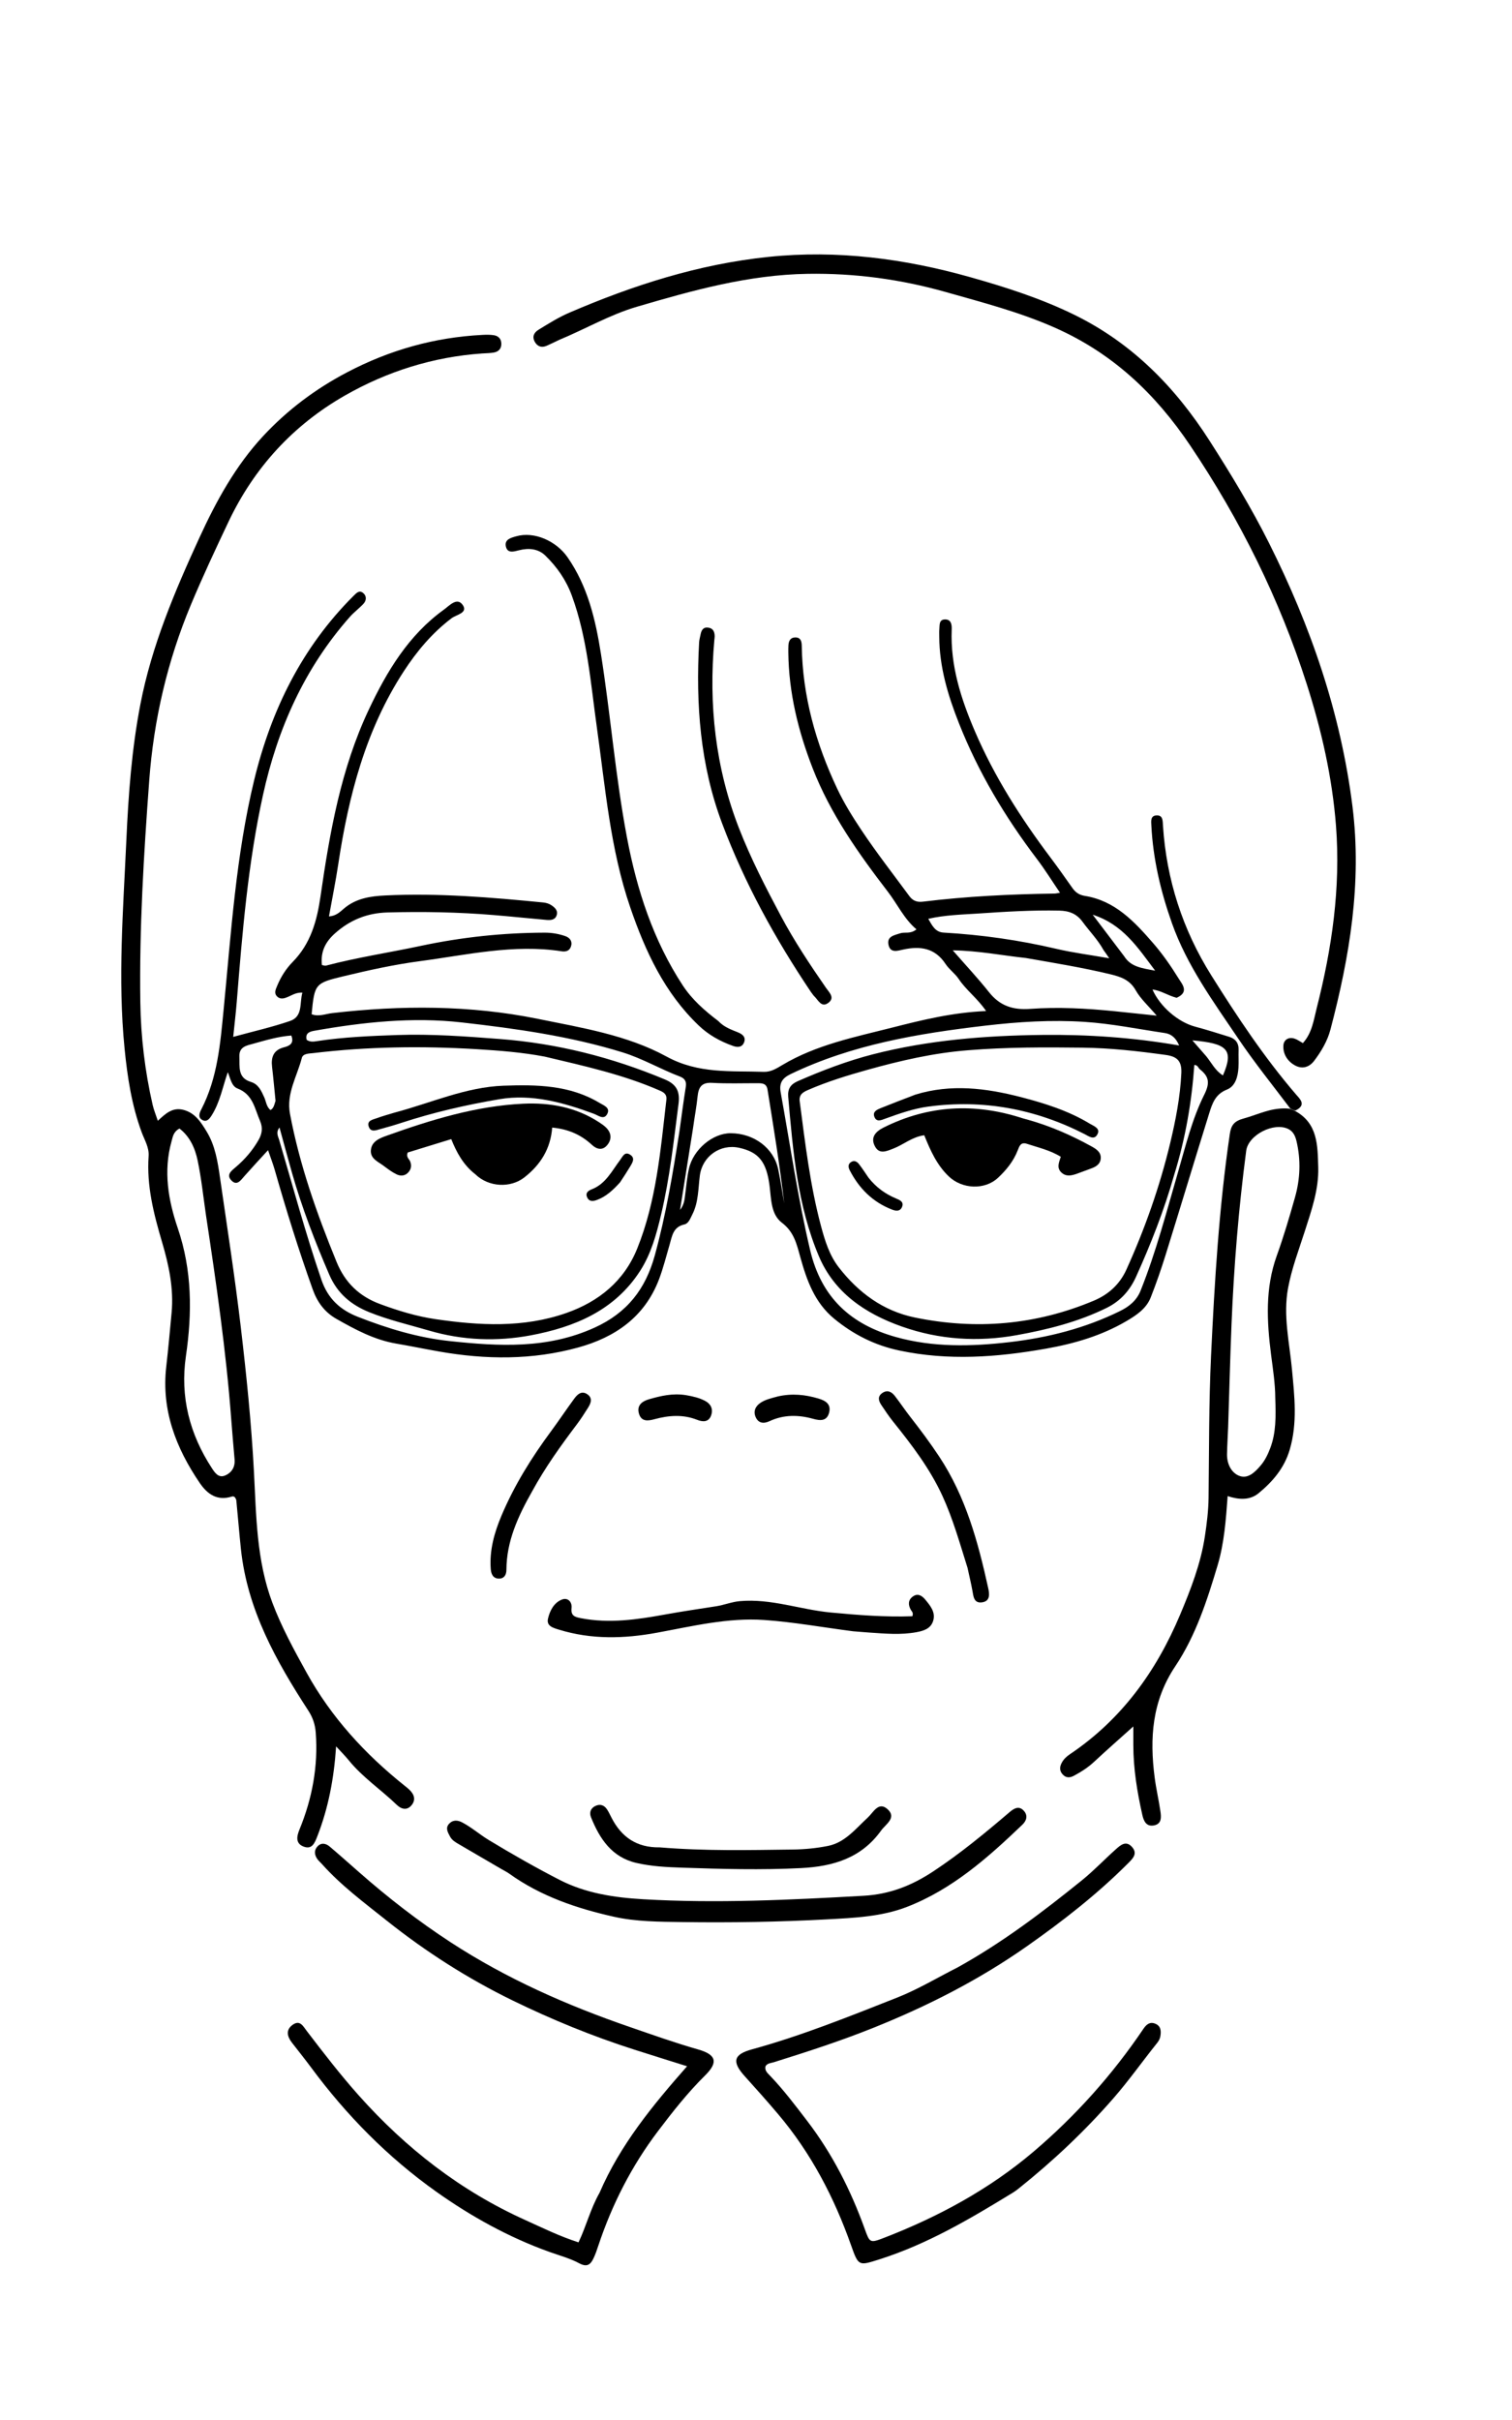 <svg version="1.1" id="Layer_1" xmlns="http://www.w3.org/2000/svg" xmlns:xlink="http://www.w3.org/1999/xlink" x="0px" y="0px"
	 width="100%" viewBox="0 0 640 1024" enable-background="new 0 0 640 1024" xml:space="preserve">
<path fill="#000000" opacity="1" stroke="none" 
	d="
M498.053,422.205 
	C494.297,421.266 491.382,419.084 487.822,418.718 
	C491.014,425.96 498.698,432.523 505.908,434.432 
	C510.73,435.709 515.487,437.233 520.255,438.705 
	C522.956,439.539 524.37,441.341 524.266,444.283 
	C524.178,446.78 524.358,449.289 524.211,451.781 
	C523.987,455.598 522.91,459.634 519.317,461.052 
	C514.464,462.968 513.143,466.878 511.872,470.957 
	C505.635,490.98 499.588,511.062 493.355,531.087 
	C491.478,537.119 489.395,543.103 487.083,548.982 
	C485.222,553.713 481.125,556.466 476.916,558.942 
	C466.302,565.188 454.744,568.557 442.669,570.687 
	C422.016,574.33 401.436,575.854 380.666,571.459 
	C370.293,569.264 361.305,564.73 353.166,558.062 
	C344.796,551.205 341.463,541.697 338.721,531.833 
	C337.219,526.43 336.107,521.286 330.973,517.395 
	C326.254,513.818 326.464,507.308 325.739,501.728 
	C324.425,491.615 321.192,487.505 312.854,485.677 
	C304.861,483.925 297.294,489.284 296.232,497.404 
	C295.503,502.98 295.7,508.728 293.023,513.945 
	C292.173,515.6 291.475,517.717 289.684,518.109 
	C284.857,519.163 284.481,523.09 283.417,526.708 
	C281.964,531.649 280.729,536.68 278.89,541.477 
	C272.833,557.275 260.405,565.854 244.769,570.17 
	C225.32,575.538 205.596,575.355 185.839,571.876 
	C179.771,570.808 173.733,569.562 167.66,568.524 
	C158.453,566.95 150.391,562.602 142.43,558.095 
	C137.509,555.308 134.349,551.142 132.365,545.593 
	C126.421,528.963 121.171,512.13 116.327,495.158 
	C115.56,492.471 114.54,489.857 113.457,486.682 
	C109.861,490.618 106.607,494.097 103.453,497.664 
	C101.89,499.433 100.293,501.98 97.903,499.45 
	C95.603,497.015 98.115,495.284 99.878,493.777 
	C103.716,490.5 106.964,486.719 109.454,482.34 
	C110.888,479.819 111.357,477.278 110.063,474.295 
	C107.795,469.064 107.051,463.067 100.56,460.592 
	C97.994,459.613 97.556,456.378 96.42,453.69 
	C94.231,459.996 93.096,466.438 89.593,471.97 
	C88.67,473.428 87.502,474.969 85.605,473.897 
	C83.735,472.84 84.365,471.044 85.168,469.497 
	C92.101,456.145 93.269,441.478 94.685,426.919 
	C97.837,394.517 99.881,361.968 107.566,330.181 
	C114.747,300.48 127.798,273.905 149.678,252.097 
	C150.974,250.806 152.175,249.539 153.829,251.021 
	C155.266,252.31 155.104,254.146 153.825,255.515 
	C152.012,257.456 149.825,259.057 148.069,261.044 
	C128.859,282.778 117.477,308.35 111.305,336.447 
	C104.973,365.271 102.575,394.595 100.211,423.924 
	C99.828,428.68 99.257,433.421 98.713,438.749 
	C107.176,436.427 115.103,434.643 122.744,432.027 
	C128.338,430.111 126.721,424.386 127.994,420.035 
	C125.486,419.867 123.799,421.004 121.998,421.777 
	C120.425,422.452 118.746,423.051 117.329,421.681 
	C115.847,420.248 116.696,418.646 117.348,417.07 
	C118.9,413.319 121.094,409.876 123.865,407.062 
	C131.536,399.273 134.172,389.644 135.678,379.208 
	C139.582,352.153 144.312,325.22 156.115,300.245 
	C163.77,284.048 172.93,268.749 187.878,257.975 
	C190.21,256.294 193.482,252.503 195.892,256.032 
	C198.167,259.363 193.139,260.099 191.17,261.585 
	C182.934,267.801 176.407,275.613 170.881,284.105 
	C154.736,308.914 147.524,336.858 143.169,365.74 
	C142.082,372.95 140.62,380.103 139.243,387.768 
	C142.134,387.628 143.902,385.901 145.466,384.55 
	C150.626,380.093 156.795,379.203 163.166,378.899 
	C185.528,377.829 207.768,379.691 229.988,381.885 
	C231.104,381.995 232.312,382.338 233.24,382.939 
	C234.788,383.941 236.359,385.269 235.579,387.41 
	C234.891,389.298 233.047,389.41 231.34,389.259 
	C223.88,388.597 216.43,387.82 208.967,387.199 
	C194.006,385.955 179.02,385.694 164.013,386.095 
	C155.478,386.323 148.173,389.243 141.787,394.946 
	C137.763,398.54 135.632,402.65 136.258,408.347 
	C136.82,408.43 137.486,408.726 138.037,408.582 
	C151.261,405.106 164.784,403.077 178.125,400.237 
	C195.466,396.545 212.861,394.705 230.523,394.649 
	C233.569,394.639 236.512,395.146 239.336,396.132 
	C241.215,396.789 242.39,398.34 241.689,400.461 
	C241.086,402.285 239.648,402.828 237.697,402.527 
	C217.404,399.4 197.631,404.075 177.74,406.707 
	C166.849,408.148 156.114,410.518 145.426,413.094 
	C133.404,415.991 133.117,416.209 131.906,429.162 
	C134.861,430.313 137.782,429.019 140.633,428.689 
	C169.797,425.309 198.983,425.278 227.738,431.128 
	C246.251,434.895 265.501,437.984 282.15,447.081 
	C295.686,454.478 309.335,453.053 323.277,453.543 
	C326.334,453.651 328.781,452.061 331.142,450.654 
	C345.555,442.061 361.767,438.855 377.701,434.803 
	C390.428,431.567 403.176,428.426 417.399,427.813 
	C413.724,422.412 408.966,418.994 405.816,414.268 
	C404.262,411.938 401.773,410.227 400.234,407.889 
	C395.778,401.12 389.539,400.219 382.32,401.794 
	C379.932,402.315 376.927,403.394 376.11,399.884 
	C375.254,396.208 378.539,395.74 381.042,394.919 
	C383.048,394.261 385.398,395.351 387.911,393.239 
	C382.656,388.801 379.895,382.644 375.835,377.359 
	C363.343,361.098 351.499,344.4 343.988,325.097 
	C337.848,309.32 333.863,293.075 333.677,276.039 
	C333.666,275.04 333.67,274.038 333.726,273.041 
	C333.832,271.174 334.579,269.724 336.666,269.721 
	C338.884,269.718 339.339,271.35 339.365,273.163 
	C339.67,294.508 345.3,314.505 354.364,333.703 
	C357.298,339.915 360.925,345.716 364.69,351.358 
	C371.052,360.895 378.127,369.956 384.927,379.199 
	C386.311,381.081 388.093,381.845 390.562,381.542 
	C409.092,379.266 427.712,378.366 446.369,378.103 
	C446.975,378.095 447.578,377.923 448.673,377.75 
	C445.278,372.759 442.331,367.984 438.952,363.535 
	C425.486,345.807 414.143,326.852 405.941,306.137 
	C401.271,294.344 397.602,282.231 397.571,269.338 
	C397.569,268.339 397.5,267.331 397.603,266.341 
	C397.784,264.601 397.351,262.181 399.943,262.106 
	C402.708,262.027 402.918,264.444 402.839,266.451 
	C402.239,281.666 406.774,295.739 412.649,309.42 
	C420.901,328.639 432.083,346.156 444.627,362.838 
	C447.819,367.083 450.879,371.428 453.941,375.769 
	C455.258,377.636 456.846,378.714 459.207,379.091 
	C471.975,381.131 480.193,389.989 488.072,399.055 
	C492.097,403.686 495.645,408.8 498.872,414.027 
	C500.337,416.4 503.538,419.778 498.053,422.205 
M409.825,444.399 
	C395.216,445.536 381.034,448.802 366.964,452.749 
	C358.463,455.134 350.053,457.714 341.952,461.245 
	C339.852,462.16 338.127,463.201 338.494,465.987 
	C340.829,483.764 342.891,501.603 347.556,518.958 
	C349.183,525.011 351.071,531.155 355.032,536.258 
	C363.349,546.972 373.832,554.731 387.228,557.488 
	C413.164,562.825 438.552,560.665 463.052,550.342 
	C469.182,547.759 473.951,543.469 476.776,537.234 
	C484.62,519.924 490.923,502.052 495.34,483.591 
	C497.654,473.92 499.564,464.126 500.037,454.07 
	C500.288,448.718 497.987,447.013 493.392,446.381 
	C481.693,444.774 469.981,443.442 458.15,443.309 
	C442.337,443.132 426.531,443.053 409.825,444.399 
M230.625,447.107 
	C221.125,445.295 211.508,444.544 201.875,443.958 
	C178.728,442.55 155.616,442.847 132.573,445.615 
	C130.863,445.82 128.247,445.744 127.755,447.659 
	C125.749,455.449 121.132,462.723 122.736,471.268 
	C126.809,492.963 134.134,513.624 142.472,533.99 
	C146.044,542.714 152.027,548.513 160.818,551.775 
	C168.49,554.621 176.274,557.008 184.364,558.191 
	C202.958,560.909 221.548,561.934 239.681,555.596 
	C253.472,550.776 264.184,542.054 269.729,528.298 
	C277.845,508.166 279.588,486.681 282.061,465.382 
	C282.344,462.947 280.868,462.161 279.131,461.403 
	C263.829,454.728 247.611,451.131 230.625,447.107 
M496.95,497.321 
	C492.753,512.081 487.169,526.327 480.85,540.287 
	C478.249,546.032 474.313,550.513 468.444,553.411 
	C456.372,559.371 443.387,562.606 430.381,564.954 
	C414.067,567.899 397.724,566.952 381.711,561.303 
	C366.042,555.776 353.092,546.872 346.602,531.53 
	C337.556,510.143 335.649,487.064 333.637,464.147 
	C333.349,460.858 334.565,458.852 337.596,457.524 
	C347.959,452.984 358.589,448.927 369.46,446.133 
	C392.915,440.105 416.998,438.194 441.177,437.921 
	C460.455,437.704 479.647,439.007 499.106,442.381 
	C497.778,439.281 495.903,437.542 493.076,437.122 
	C481.748,435.441 470.454,433.139 459.061,432.396 
	C445.052,431.482 431.037,432.354 416.991,434.002 
	C388.612,437.333 360.708,441.973 334.648,454.498 
	C330.977,456.263 329.756,458.436 330.451,462.262 
	C334.481,484.479 337.702,506.809 342.882,528.859 
	C347.654,549.174 360.218,560.431 379.19,565.749 
	C394.974,570.172 411.143,569.793 427.287,567.918 
	C443.594,566.023 459.341,562.033 474.12,554.743 
	C477.869,552.893 481.083,550.373 482.767,546.175 
	C489.352,529.761 493.779,512.678 498.699,495.743 
	C501.902,484.718 504.625,473.422 509.748,463.177 
	C512.235,458.203 511.731,455.504 507.906,452.476 
	C507.173,451.895 507.017,450.645 505.536,450.625 
	C504.429,466.231 501.834,481.579 496.95,497.321 
M287.616,478.57 
	C288.495,472.312 289.292,466.041 290.298,459.803 
	C290.667,457.517 289.726,456.265 287.828,455.546 
	C279.603,452.432 272.002,447.917 263.527,445.3 
	C241.304,438.438 218.348,435.23 195.426,432.63 
	C174.568,430.265 153.591,432.506 132.876,436.185 
	C130.577,436.594 129.191,437.481 129.799,439.992 
	C131.343,441.052 132.886,440.742 134.325,440.523 
	C145.537,438.823 156.847,438.35 168.149,437.961 
	C182.647,437.463 197.096,438.533 211.551,439.645 
	C235.807,441.51 259,447.367 281.425,456.753 
	C286.702,458.961 287.84,462.192 287.191,467.22 
	C285.168,482.895 283.468,498.625 279.809,514.029 
	C277.848,522.282 275.633,530.494 270.944,537.775 
	C260.072,554.659 243.003,561.6 224.584,565.05 
	C210.373,567.712 195.866,567.202 181.618,563.027 
	C173.162,560.549 164.58,558.578 156.365,555.275 
	C148.599,552.152 142.805,547.307 139.392,539.399 
	C133.317,525.323 127.809,511.064 123.606,496.316 
	C121.818,490.042 120.133,483.739 118.303,477.095 
	C116.655,479.186 117.718,480.818 118.147,482.275 
	C123.986,502.056 129.346,521.972 136.046,541.509 
	C138.83,549.627 144.054,554.288 151.5,557.212 
	C164.08,562.151 176.968,566.047 190.457,567.482 
	C211.219,569.691 231.692,570.867 251.678,561.777 
	C265.536,555.474 273.25,545.407 277.153,531.245 
	C281.854,514.187 284.764,496.805 287.616,478.57 
M434.211,405.37 
	C424.191,404.304 414.264,402.292 403.281,402.125 
	C408.748,408.39 413.934,413.923 418.636,419.84 
	C423.216,425.604 428.697,427.43 436.03,426.901 
	C447.973,426.038 459.977,426.697 471.916,427.903 
	C477.446,428.462 482.972,429.06 489.606,429.757 
	C486.123,425.65 482.798,422.702 480.731,419.043 
	C478.179,414.528 474.317,413.296 469.83,412.215 
	C458.343,409.448 446.698,407.553 434.211,405.37 
M293.302,477.656 
	C291.515,488.906 289.728,500.156 287.849,511.986 
	C289.628,509.692 289.755,507.543 290.031,505.418 
	C290.502,501.789 290.82,498.121 291.607,494.558 
	C293.411,486.395 301.668,479.492 309.271,479.515 
	C319.134,479.545 327.485,485.78 329.389,494.746 
	C330.407,499.541 331.106,504.403 331.949,509.235 
	C330.083,493.099 327.449,477.101 324.883,461.092 
	C324.433,458.283 322.478,458.356 320.422,458.352 
	C314.094,458.34 307.751,458.573 301.444,458.199 
	C296.942,457.932 295.669,460.084 295.271,463.971 
	C294.832,468.261 294.015,472.512 293.302,477.656 
M467.113,402.036 
	C464.701,397.625 461.15,394.062 458.216,390.043 
	C455.715,386.617 452.53,385.411 448.378,385.319 
	C436.884,385.066 425.429,385.782 413.989,386.553 
	C407.108,387.017 400.141,387.152 392.91,388.788 
	C394.606,391.725 395.89,394.419 399.435,394.623 
	C415.511,395.549 431.379,397.794 447.073,401.477 
	C454.177,403.144 461.456,404.07 469.515,405.483 
	C468.434,403.884 467.978,403.208 467.113,402.036 
M116.629,465.804 
	C116.146,461.023 115.724,456.236 115.161,451.464 
	C114.671,447.315 115.755,444.294 120.221,443.154 
	C122.594,442.548 124.612,441.496 123.307,438.177 
	C117.711,438.591 112.466,440.183 107.219,441.636 
	C104.463,442.399 101.146,442.864 101.321,447.107 
	C101.497,451.369 100.509,456.077 106.163,457.792 
	C109.441,458.786 110.591,461.591 111.839,464.306 
	C112.65,466.069 112.705,468.194 114.454,469.704 
	C115.804,469.041 116.034,467.689 116.629,465.804 
M475.871,404.673 
	C478.651,409.085 483.185,409.667 488.952,410.727 
	C481.458,400.765 475.326,391.204 462.516,387.046 
	C467.31,393.384 471.367,398.748 475.871,404.673 
M510.591,446.965 
	C512.819,449.73 514.405,453.079 517.648,455.054 
	C522.432,444.028 519.354,441.524 504.713,440.225 
	C506.685,442.497 508.399,444.471 510.591,446.965 
z"/>
<path fill="#000000" opacity="1" stroke="none" 
	d="
M100.02,634.782 
	C99.629,633.558 99.081,632.958 98.088,633.268 
	C91.931,635.191 87.776,632.257 84.547,627.51 
	C74.456,612.673 68.27,596.695 70.368,578.311 
	C71.234,570.717 71.922,563.101 72.633,555.49 
	C73.595,545.188 71.467,535.292 68.573,525.506 
	C65.069,513.656 62.02,501.74 62.907,489.201 
	C63.166,485.544 61.21,482.447 60.009,479.217 
	C55.737,467.724 53.924,455.738 52.726,443.658 
	C49.808,414.22 52.158,384.825 53.489,355.402 
	C54.362,336.091 55.765,316.882 59.443,297.9 
	C64.23,273.192 73.972,250.241 84.415,227.497 
	C91.55,211.957 99.728,197.059 111.361,184.541 
	C121.563,173.564 133.443,164.609 146.932,157.533 
	C164.981,148.063 183.902,142.758 204.138,141.712 
	C205.793,141.627 207.491,141.587 209.115,141.857 
	C210.896,142.153 212.105,143.32 212.198,145.264 
	C212.303,147.433 211.142,148.772 209.104,149.158 
	C207.478,149.465 205.79,149.447 204.129,149.562 
	C183.356,151.001 163.823,157.165 145.948,167.388 
	C124.098,179.884 107.596,197.84 96.703,220.819 
	C91.212,232.404 85.78,243.996 80.833,255.828 
	C70.855,279.695 65.071,304.519 63.164,330.285 
	C60.854,361.504 58.941,392.747 59.396,424.065 
	C59.608,438.712 61.337,453.258 64.624,467.571 
	C65.1,469.641 65.936,471.628 66.806,474.259 
	C70.047,471.208 73.002,468.49 77.499,469.594 
	C82.564,470.839 85.058,474.855 87.473,478.813 
	C91.107,484.77 92.151,491.591 93.125,498.339 
	C96.168,519.41 99.436,540.459 101.926,561.598 
	C104.316,581.89 106.399,602.219 107.486,622.66 
	C108.48,641.355 108.536,660.295 115.299,678.213 
	C119.187,688.515 124.46,698.158 129.772,707.765 
	C140.223,726.666 154.524,742.25 171.325,755.654 
	C171.975,756.174 172.631,756.692 173.233,757.265 
	C175.277,759.214 176.153,761.503 174.192,763.877 
	C172.267,766.209 169.813,765.503 168.021,763.772 
	C161.332,757.31 153.485,752.101 147.574,744.799 
	C146.129,743.013 144.482,741.39 142.267,738.971 
	C141.365,752.634 138.972,765.07 134.314,777.02 
	C133.199,779.878 132.072,782.757 128.455,781.344 
	C124.99,779.992 125.6,776.983 126.773,774.123 
	C132.162,760.99 134.71,747.384 133.648,733.156 
	C133.394,729.757 132.429,726.795 130.529,723.871 
	C116.853,702.825 104.688,681.104 101.976,655.477 
	C101.259,648.701 100.728,641.906 100.02,634.782 
M87.191,514.227 
	C86.053,506.492 85.257,498.684 83.656,491.046 
	C82.564,485.836 80.342,480.864 75.956,477.532 
	C73.324,478.967 73.137,481.081 72.608,482.963 
	C69.078,495.522 71.22,507.878 75.253,519.719 
	C81.332,537.566 81.369,555.519 78.695,573.815 
	C76.179,591.026 80.252,606.813 89.705,621.275 
	C90.955,623.187 92.517,625.53 95.287,624.341 
	C98.066,623.149 99.575,620.777 99.292,617.533 
	C98.786,611.742 98.284,605.95 97.846,600.153 
	C95.687,571.633 91.598,543.353 87.191,514.227 
z"/>
<path fill="#000000" opacity="1" stroke="none" 
	d="
M236.736,143.8 
	C234.745,144.754 233.103,145.571 231.423,146.3 
	C229.241,147.248 227.452,146.645 226.335,144.588 
	C225.155,142.414 226.041,140.702 227.982,139.511 
	C232.227,136.906 236.435,134.262 241.047,132.28 
	C268.079,120.664 295.806,111.756 325.284,108.702 
	C354.418,105.683 382.833,109.427 410.732,117.295 
	C425.742,121.529 440.714,126.32 454.782,133.222 
	C479.191,145.198 497.421,163.739 512.02,186.554 
	C521.011,200.606 529.636,214.802 537.101,229.68 
	C554.83,265.017 567.579,301.912 572.492,341.389 
	C576.499,373.581 571.296,404.705 563.163,435.602 
	C561.882,440.471 559.344,444.787 556.295,448.828 
	C554.106,451.729 551.172,452.372 548.357,450.933 
	C545.171,449.303 543.021,446.183 543.229,442.447 
	C543.361,440.051 545.323,438.645 547.953,439.484 
	C549.16,439.869 550.226,440.693 551.48,441.386 
	C555.402,437.07 556.056,431.593 557.339,426.56 
	C563.784,401.282 567.512,375.608 565.503,349.484 
	C563.929,329.032 559.393,309.072 553.137,289.52 
	C541.592,253.439 524.936,219.943 503.773,188.486 
	C489.09,166.662 471.082,149.591 446.74,138.76 
	C431.697,132.066 416.068,128.032 400.406,123.594 
	C381.198,118.152 361.806,115.546 341.808,115.867 
	C316.834,116.267 293.23,122.863 269.588,129.797 
	C258.176,133.144 247.959,139.141 236.736,143.8 
z"/>
<path fill="#000000" opacity="1" stroke="none" 
	d="
M547.996,469.995 
	C557.896,475.217 557.708,484.807 557.981,493.926 
	C558.259,503.215 555.186,511.966 552.392,520.693 
	C549.808,528.764 546.759,536.674 545.206,545.074 
	C543.066,556.647 545.778,567.925 546.847,579.298 
	C547.923,590.742 549.267,602.088 545.898,613.471 
	C543.597,621.248 538.692,626.941 532.742,631.842 
	C529.034,634.896 524.405,634.634 519.64,633.063 
	C518.894,643.163 518.207,652.921 515.387,662.355 
	C510.943,677.228 506.109,692.151 497.495,705.027 
	C487.592,719.827 486.583,735.539 488.748,752.166 
	C489.369,756.937 490.475,761.643 491.177,766.405 
	C491.544,768.897 491.788,771.799 488.411,772.413 
	C485.218,772.993 484.126,770.625 483.524,767.96 
	C481.32,758.203 479.724,748.371 479.719,738.332 
	C479.718,736.072 479.719,733.811 479.719,730.52 
	C473.628,735.996 468.295,740.67 463.109,745.503 
	C460.514,747.921 457.596,749.78 454.505,751.424 
	C452.898,752.279 451.299,752.367 449.922,750.954 
	C448.432,749.427 448.442,747.725 449.409,745.914 
	C450.216,744.402 451.386,743.281 452.801,742.331 
	C474.664,727.663 489.386,707.284 499.473,683.346 
	C503.996,672.615 508.238,661.713 509.999,650.1 
	C510.82,644.686 511.5,639.196 511.564,633.732 
	C511.801,613.747 511.667,593.762 512.61,573.782 
	C514.093,542.372 515.974,511.01 520.552,479.865 
	C521.088,476.215 522.277,474.409 526.422,473.281 
	C532.634,471.591 538.425,468.383 545.765,469.131 
	C546.905,469.492 547.45,469.744 547.996,469.995 
M539.796,591.574 
	C539.771,585.405 538.798,579.329 538.02,573.232 
	C536.219,559.129 535.464,545.132 540.428,531.354 
	C543.355,523.232 545.805,514.925 548.154,506.612 
	C550.357,498.819 550.668,490.876 548.797,482.917 
	C548.283,480.727 547.418,478.767 545.301,477.723 
	C539.2,474.714 528.375,480.234 527.494,486.936 
	C524.285,511.337 522.273,535.847 521.274,560.434 
	C520.686,574.893 520.329,589.362 519.848,603.826 
	C519.721,607.648 519.44,611.466 519.374,615.288 
	C519.307,619.213 520.998,622.938 524.289,624.385 
	C528.092,626.058 531.155,622.987 533.596,620.13 
	C535.445,617.967 536.658,615.428 537.675,612.746 
	C540.165,606.181 540.054,599.382 539.796,591.574 
z"/>
<path fill="#000000" opacity="1" stroke="none" 
	d="
M405.472,832.42 
	C424.46,821.871 441.389,809.007 457.943,795.64 
	C462.977,791.575 467.457,786.83 472.299,782.518 
	C474.275,780.759 476.606,778.64 479.167,781.533 
	C481.617,784.302 479.567,786.357 477.593,788.336 
	C464.511,801.448 450.005,812.759 434.859,823.413 
	C414.46,837.764 392.547,848.89 369.423,858.153 
	C355.65,863.67 341.639,868.197 327.539,872.614 
	C326.328,872.993 324.847,872.99 324.037,874.296 
	C323.59,876.062 324.785,877.116 325.8,878.171 
	C331.578,884.173 336.572,890.799 341.631,897.405 
	C352.263,911.287 360.06,926.626 365.97,942.99 
	C368.16,949.055 368.144,949.259 374.309,946.873 
	C397.261,937.989 418.791,926.336 437.528,910.408 
	C455.291,895.308 470.839,877.931 483.953,858.523 
	C485.143,856.761 486.591,855.37 488.917,856.275 
	C491.487,857.277 491.525,859.523 491.138,861.74 
	C490.975,862.674 490.45,863.636 489.846,864.39 
	C483.609,872.173 477.878,880.314 471.287,887.87 
	C459.114,901.827 445.75,914.394 431.336,925.926 
	C430.556,926.55 429.761,927.169 428.912,927.689 
	C410.876,938.729 392.722,949.508 372.38,955.973 
	C363.467,958.806 363.411,959.021 360.252,950.098 
	C353.084,929.847 343.367,911.126 329.37,894.591 
	C324.752,889.135 320.013,883.82 315.227,878.525 
	C309.693,872.403 310.492,869.3 318.222,867.182 
	C339.275,861.416 359.482,853.246 379.73,845.267 
	C388.505,841.81 396.695,836.866 405.472,832.42 
z"/>
<path fill="#000000" opacity="1" stroke="none" 
	d="
M253.779,927.847 
	C262.504,907.644 276.038,891.106 290.824,874.321 
	C282.54,871.712 275.449,869.509 268.377,867.246 
	C250.761,861.608 233.648,854.604 217.065,846.522 
	C198.055,837.257 180.198,825.85 163.663,812.673 
	C154.21,805.139 144.406,797.873 136.275,788.766 
	C135.611,788.022 134.814,787.373 134.258,786.558 
	C132.988,784.697 132.9,782.708 134.576,781.106 
	C136.186,779.567 138.061,780.096 139.563,781.369 
	C143.755,784.922 147.861,788.578 151.99,792.206 
	C164.236,802.966 177.042,812.924 190.744,821.851 
	C214.462,837.306 239.998,848.556 266.681,857.738 
	C276.254,861.032 285.773,864.434 295.51,867.208 
	C303.08,869.365 304.176,872.552 298.48,878.178 
	C291.096,885.471 284.716,893.574 278.501,901.785 
	C267.371,916.486 259.071,932.75 253.248,950.264 
	C252.619,952.156 251.98,954.068 251.093,955.845 
	C249.814,958.409 248.308,959.371 245.161,957.681 
	C241.241,955.576 236.814,954.404 232.584,952.888 
	C215.374,946.724 199.433,937.885 184.673,927.406 
	C164.255,912.911 146.723,895.151 131.774,874.954 
	C129.098,871.339 126.276,867.833 123.524,864.275 
	C121.542,861.712 120.908,858.939 123.798,856.834 
	C126.967,854.527 128.235,857.289 129.942,859.519 
	C137.014,868.757 144.094,877.964 151.87,886.677 
	C171.854,909.069 194.914,927.026 222.405,939.427 
	C229.664,942.701 236.742,946.22 244.873,948.841 
	C248.16,941.964 249.918,934.632 253.779,927.847 
z"/>
<path fill="#000000" opacity="1" stroke="none" 
	d="
M212.191,790.846 
	C205.975,787.227 200.072,783.796 194.183,780.341 
	C192.751,779.501 191.312,778.678 190.482,777.1 
	C189.531,775.293 188.392,773.47 190.177,771.625 
	C191.811,769.938 193.816,770.167 195.712,771.176 
	C199.684,773.29 203.101,776.3 206.903,778.603 
	C216.712,784.543 226.701,790.231 236.9,795.471 
	C247.896,801.122 259.973,802.934 272.179,803.647 
	C303.318,805.465 334.396,803.927 365.494,802.182 
	C376.583,801.559 385.872,797.91 395.066,791.834 
	C406.515,784.267 416.985,775.623 427.361,766.769 
	C429.278,765.133 431.388,763.926 433.445,766.305 
	C435.161,768.29 434.485,770.442 432.753,772.1 
	C418.16,786.063 403.075,799.452 383.908,806.878 
	C373.132,811.054 361.556,811.533 350.147,812.155 
	C329.689,813.27 309.207,813.597 288.717,813.303 
	C279.056,813.164 269.259,813.159 259.898,811.063 
	C244.16,807.54 228.87,802.391 215.524,792.795 
	C214.582,792.118 213.517,791.611 212.191,790.846 
z"/>
<path fill="#000000" opacity="1" stroke="none" 
	d="
M304.014,432.014 
	C306.5,434.677 309.531,435.666 312.45,436.87 
	C314.295,437.631 315.79,438.844 314.962,441.04 
	C314.154,443.182 312.269,443.277 310.35,442.604 
	C304.942,440.706 299.977,437.958 295.831,434.01 
	C281.31,420.184 273.178,402.613 266.796,384.029 
	C258.301,359.288 256.242,333.368 252.629,307.721 
	C249.991,288.991 248.656,270.024 242.036,252.005 
	C239.6,245.373 235.744,239.889 230.844,235.108 
	C227.783,232.122 223.733,231.801 219.583,232.865 
	C217.517,233.396 214.841,234.247 214.145,231.315 
	C213.409,228.215 216.332,227.545 218.508,226.926 
	C226.151,224.75 235.428,228.895 240.232,235.806 
	C248.766,248.082 252.052,262.105 254.331,276.47 
	C258.441,302.381 260.499,328.597 265.38,354.382 
	C269.578,376.563 276.49,397.893 289.003,416.978 
	C292.862,422.865 298.113,427.561 304.014,432.014 
z"/>
<path fill="#000000" opacity="1" stroke="none" 
	d="
M361.07,690.257 
	C348.263,688.602 335.957,686.365 323.556,685.49 
	C308.175,684.404 293.151,688.1 278.12,690.862 
	C264.193,693.422 250.378,693.806 236.674,689.597 
	C234.221,688.844 231.215,688.107 231.95,684.93 
	C232.717,681.614 234.434,678.159 237.862,676.834 
	C240.437,675.839 242.201,677.951 241.929,680.4 
	C241.557,683.747 243.32,684.22 245.863,684.716 
	C257.889,687.063 269.696,685.31 281.521,683.161 
	C288.711,681.854 295.947,680.796 303.169,679.67 
	C306.556,679.142 309.676,677.818 313.23,677.507 
	C326.427,676.352 338.77,681.103 351.603,682.314 
	C363.189,683.407 374.737,684.32 386.181,683.897 
	C386.742,682.426 385.933,681.893 385.545,681.205 
	C384.321,679.038 384.337,676.963 386.491,675.478 
	C388.631,674.001 390.437,675.37 391.702,676.921 
	C393.791,679.481 396.114,682.206 394.978,685.877 
	C393.95,689.198 390.905,690.095 387.908,690.648 
	C381.29,691.868 374.634,691.251 367.99,690.805 
	C365.834,690.661 363.682,690.456 361.07,690.257 
z"/>
<path fill="#000000" opacity="1" stroke="none" 
	d="
M279.255,781.696 
	C298.329,783.281 316.982,782.859 335.624,782.613 
	C340.586,782.547 345.613,782.058 350.475,781.086 
	C357.732,779.634 362.158,773.808 367.275,769.126 
	C369.687,766.919 371.824,762.144 375.622,765.49 
	C379.751,769.127 374.878,771.904 372.944,774.599 
	C364.642,786.169 352.793,789.77 339.098,790.465 
	C322.266,791.319 305.488,790.856 288.689,790.286 
	C282.212,790.067 275.714,789.751 269.378,788.287 
	C258.993,785.888 253.848,778.108 250.169,768.981 
	C249.392,767.055 249.93,765.268 251.819,764.271 
	C253.882,763.183 255.723,763.724 256.994,765.703 
	C257.711,766.82 258.27,768.04 258.882,769.223 
	C263.06,777.309 269.454,781.852 279.255,781.696 
z"/>
<path fill="#000000" opacity="1" stroke="none" 
	d="
M343.235,419.725 
	C328.049,397.118 315.179,373.69 305.688,348.504 
	C296.357,323.742 294.475,297.994 295.922,271.844 
	C295.985,270.69 296.331,269.552 296.551,268.408 
	C296.905,266.566 297.758,265.233 299.894,265.583 
	C301.929,265.915 302.493,267.433 302.511,269.258 
	C302.516,269.754 302.421,270.251 302.376,270.748 
	C299.898,298.17 302.819,324.904 312.877,350.656 
	C317.845,363.377 324.104,375.523 330.519,387.555 
	C336.151,398.12 342.785,408.106 349.599,417.955 
	C350.975,419.943 353.528,422.159 350.623,424.345 
	C347.704,426.542 346.369,423.202 344.691,421.586 
	C344.217,421.129 343.869,420.54 343.235,419.725 
z"/>
<path fill="#000000" opacity="1" stroke="none" 
	d="
M548.335,469.905 
	C547.45,469.744 546.905,469.492 546.207,469.148 
	C538.698,459.192 530.948,449.592 524.077,439.401 
	C513.59,423.847 502.434,408.624 496.068,390.665 
	C491.321,377.273 488.071,363.583 487.348,349.354 
	C487.256,347.553 486.907,345.213 489.431,345.032 
	C492.315,344.827 492.136,347.366 492.262,349.332 
	C493.738,372.201 500.574,393.357 512.738,412.754 
	C523.702,430.235 535.099,447.414 548.585,463.115 
	C550.214,465.012 553.176,467.543 548.335,469.905 
z"/>
<path fill="#000000" opacity="1" stroke="none" 
	d="
M409.533,663.405 
	C406.215,652.876 403.352,642.627 398.885,632.914 
	C393.554,621.322 385.895,611.331 377.983,601.477 
	C376.22,599.281 374.667,596.913 373.086,594.577 
	C371.854,592.757 371.325,590.852 373.555,589.379 
	C375.668,587.984 377.43,588.961 378.759,590.67 
	C380.996,593.548 383.011,596.598 385.255,599.47 
	C389.556,604.974 393.72,610.549 397.584,616.393 
	C408.817,633.382 414.011,652.542 418.304,672.065 
	C418.856,674.575 419.148,677.504 415.722,678.012 
	C412.234,678.529 412.043,675.582 411.594,673.052 
	C411.044,669.951 410.272,666.889 409.533,663.405 
z"/>
<path fill="#000000" opacity="1" stroke="none" 
	d="
M225.206,631.115 
	C219.241,641.652 214.41,652.165 214.357,664.25 
	C214.348,666.308 213.468,667.976 211.217,667.97 
	C208.73,667.964 207.891,666.094 207.727,663.913 
	C207.122,655.903 209.286,648.371 212.337,641.166 
	C217.737,628.414 225.032,616.72 233.262,605.595 
	C236.621,601.054 239.747,596.341 243.096,591.792 
	C244.412,590.005 246.161,588.339 248.56,589.942 
	C250.946,591.537 250.144,593.703 248.917,595.649 
	C247.413,598.032 245.893,600.419 244.199,602.668 
	C237.397,611.692 230.797,620.845 225.206,631.115 
z"/>
<path fill="#000000" opacity="1" stroke="none" 
	d="
M329.252,590.884 
	C335.331,589.517 340.892,590.138 346.383,591.762 
	C349.302,592.626 351.868,594.063 350.968,597.674 
	C350.039,601.402 347.222,601.21 344.197,600.363 
	C337.943,598.613 331.736,598.552 325.719,601.357 
	C323.214,602.525 321.006,602.245 319.86,599.642 
	C318.809,597.255 319.661,595.097 321.886,593.6 
	C323.997,592.179 326.449,591.649 329.252,590.884 
z"/>
<path fill="#000000" opacity="1" stroke="none" 
	d="
M290.365,590.346 
	C293.418,590.872 296.001,591.492 298.386,592.738 
	C300.987,594.096 301.953,596.351 300.973,599.003 
	C299.916,601.862 297.421,601.708 295.102,600.79 
	C289.08,598.407 283.031,598.888 277.007,600.531 
	C274.136,601.313 271.48,601.563 270.469,598.206 
	C269.42,594.722 271.743,592.928 274.733,592.074 
	C279.692,590.656 284.705,589.435 290.365,590.346 
z"/>
<path fill="#000000" opacity="1" stroke="none" 
	d="
M435.005,473.779 
	C444.725,476.507 453.516,480.403 461.985,485.072 
	C464.104,486.24 466.167,487.563 465.91,490.301 
	C465.677,492.77 463.662,493.809 461.52,494.555 
	C459.634,495.212 457.787,495.982 455.9,496.636 
	C453.656,497.415 451.357,498.032 449.323,496.18 
	C447.166,494.216 448.2,491.931 449.015,489.488 
	C444.553,486.709 439.518,485.59 434.668,483.992 
	C432.051,483.129 431.454,485.025 430.8,486.709 
	C429.008,491.326 426.01,495.043 422.441,498.376 
	C416.794,503.651 407.249,503.167 401.621,497.808 
	C396.524,492.955 393.807,486.788 391.215,480.366 
	C386.046,481.079 382.452,484.35 378.174,485.994 
	C375.269,487.111 372.202,488.632 370.318,485.012 
	C368.33,481.19 370.707,478.759 374.037,477.094 
	C393.035,467.59 412.61,466.632 432.69,473.139 
	C433.322,473.344 433.97,473.502 435.005,473.779 
z"/>
<path fill="#000000" opacity="1" stroke="none" 
	d="
M387.453,463.182 
	C402.576,458.531 417.418,460.465 431.713,464.133 
	C441.861,466.737 452.185,469.934 461.365,475.524 
	C463.068,476.561 466.043,477.48 464.379,480.209 
	C462.998,482.473 460.82,480.774 459.081,479.885 
	C438.208,469.216 416.139,465.125 392.885,468.245 
	C386.643,469.083 380.634,471.215 374.688,473.359 
	C372.99,473.972 370.937,474.983 370.064,472.445 
	C369.345,470.356 371.235,469.522 372.759,468.903 
	C377.502,466.979 382.292,465.169 387.453,463.182 
z"/>
<path fill="#000000" opacity="1" stroke="none" 
	d="
M367.634,498.347 
	C370.909,502.497 374.793,505.254 379.342,507.152 
	C380.852,507.782 382.722,508.551 381.807,510.732 
	C380.962,512.746 379.119,512.426 377.506,511.797 
	C369.37,508.624 363.609,502.862 359.666,495.179 
	C359.007,493.894 358.861,492.542 360.305,491.672 
	C361.764,490.792 362.888,491.654 363.732,492.759 
	C365.039,494.47 366.226,496.272 367.634,498.347 
z"/>
<path fill="#000000" opacity="1" stroke="none" 
	d="
M201.216,496.898 
	C196.054,492.887 193.26,487.613 191.003,482.011 
	C184.436,484.03 178.317,485.911 172.557,487.682 
	C171.823,489.67 173.146,490.346 173.573,491.358 
	C174.304,493.092 174.081,494.631 172.899,496.005 
	C171.502,497.628 169.587,497.744 167.878,496.918 
	C165.95,495.987 164.187,494.668 162.467,493.366 
	C160.138,491.603 156.757,490.348 156.975,486.818 
	C157.223,482.816 160.995,481.516 163.944,480.464 
	C182.613,473.802 201.565,467.957 221.519,467.021 
	C232.772,466.494 243.752,468.474 253.489,474.818 
	C254.6,475.542 255.736,476.293 256.652,477.235 
	C258.818,479.462 259.001,482.062 257.096,484.447 
	C255.072,486.981 252.569,486.323 250.547,484.439 
	C245.866,480.075 240.387,477.756 233.736,477.123 
	C233.055,486.069 228.811,492.848 221.939,498.217 
	C216.114,502.768 206.883,502.404 201.216,496.898 
z"/>
<path fill="#000000" opacity="1" stroke="none" 
	d="
M166.96,470.806 
	C182.563,466.666 197.193,459.968 213.167,459.407 
	C227.127,458.916 241.181,459.097 253.78,466.693 
	C255.56,467.766 258.431,468.71 257.036,471.361 
	C255.617,474.056 253.287,471.994 251.362,471.281 
	C238.456,466.501 225.072,462.803 211.414,465.115 
	C197.362,467.494 183.358,470.711 169.732,475.183 
	C166.888,476.117 164,476.928 161.113,477.725 
	C159.231,478.244 156.865,479.304 156.04,476.591 
	C155.283,474.106 157.81,473.767 159.432,473.169 
	C161.771,472.306 164.186,471.65 166.96,470.806 
z"/>
<path fill="#000000" opacity="1" stroke="none" 
	d="
M262.429,500.332 
	C259.481,503.581 256.581,506.302 252.71,507.732 
	C251.01,508.36 249.337,508.555 248.488,506.538 
	C247.682,504.621 249.162,503.761 250.567,503.206 
	C256.436,500.891 259,495.439 262.473,490.847 
	C263.538,489.439 264.368,487.157 266.64,488.542 
	C269.058,490.017 267.669,492.028 266.647,493.741 
	C265.372,495.878 263.997,497.955 262.429,500.332 
z"/>
</svg>